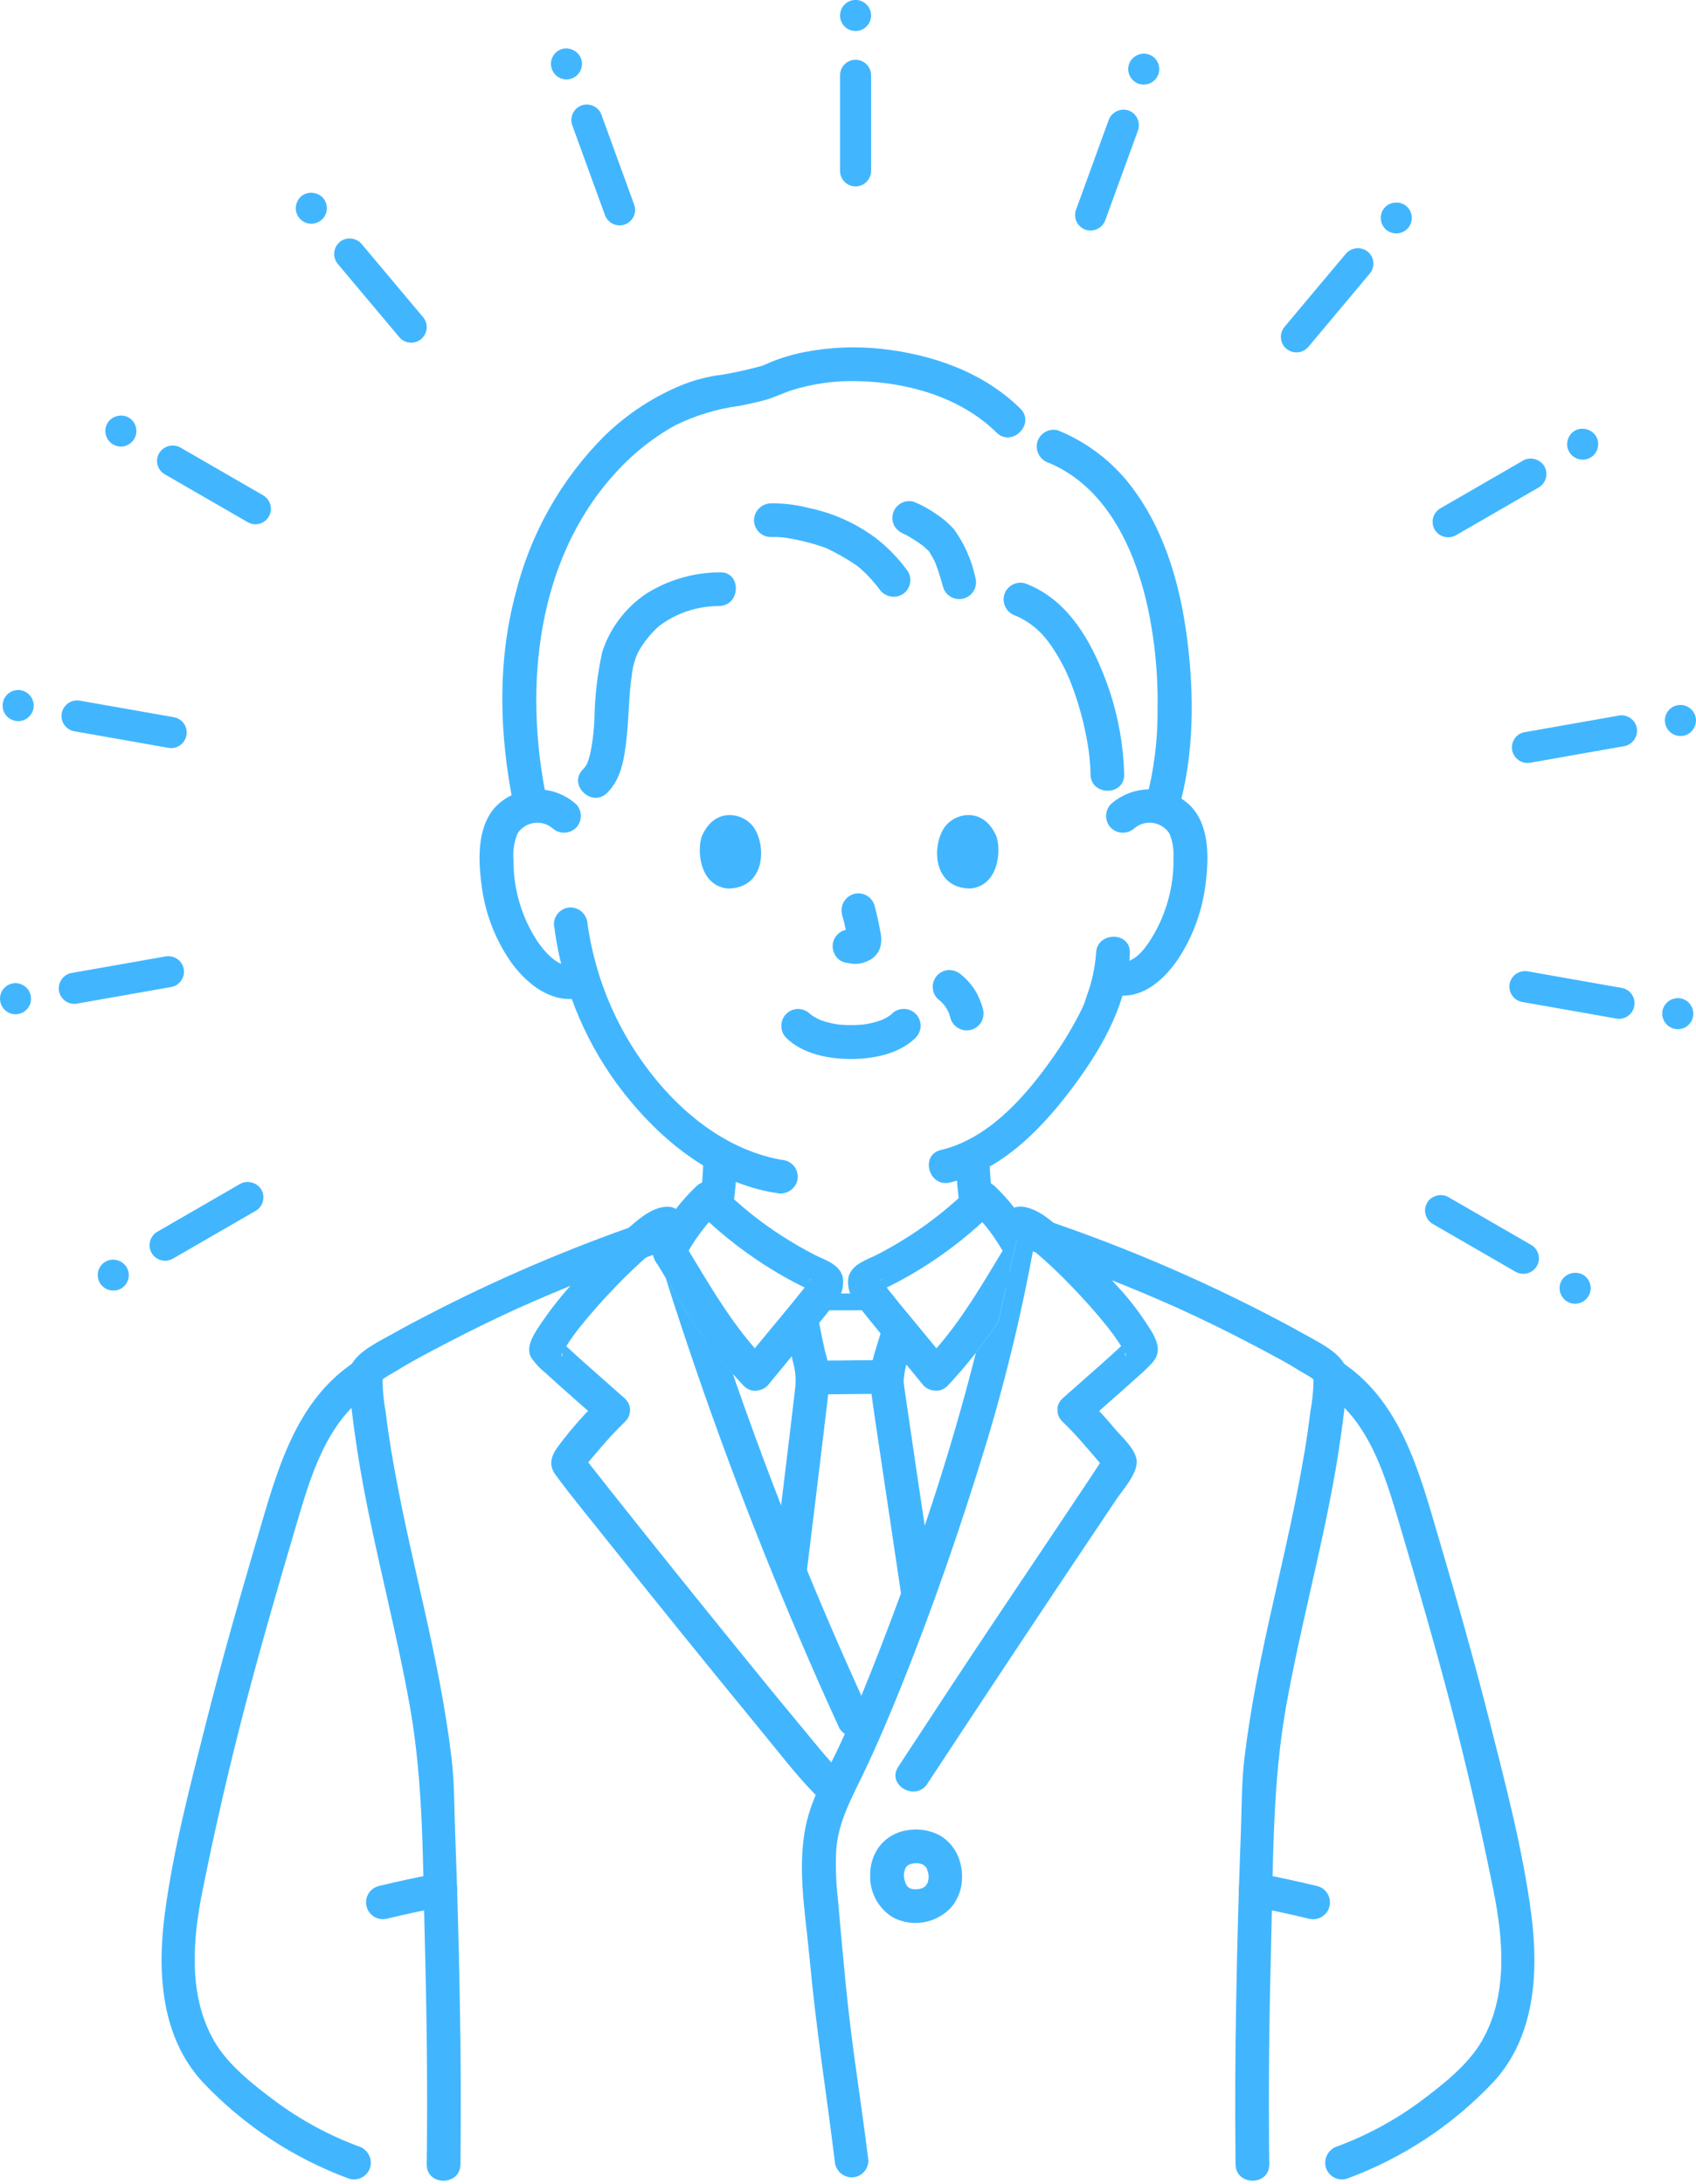 <?xml version="1.0" encoding="utf-8"?>
<!-- Generator: Adobe Illustrator 27.0.1, SVG Export Plug-In . SVG Version: 6.00 Build 0)  -->
<svg version="1.1" id="レイヤー_1" xmlns="http://www.w3.org/2000/svg" xmlns:xlink="http://www.w3.org/1999/xlink" x="0px"
	 y="0px" width="320px" height="412px" viewBox="0 0 320 412" style="enable-background:new 0 0 320 412;" xml:space="preserve">
<style type="text/css">
	.st0{fill:#41B6FF;}
</style>
<g>
	<g>
		<path class="st0" d="M212.11,146.1c-0.18-6.73-1.6-13.37-4.19-19.59c-2.84-6.97-7.19-13.75-14.55-16.47
			c-1.69-0.45-3.44,0.54-3.91,2.23c-0.43,1.69,0.55,3.42,2.23,3.91c2.44,1.07,4.55,2.76,6.12,4.91c1.85,2.52,3.34,5.29,4.43,8.23
			c1.15,3.03,2.03,6.14,2.66,9.31c0.15,0.75,0.28,1.5,0.4,2.26c0.14,0.91,0.11,0.58,0.22,1.59c0.13,1.2,0.22,2.41,0.24,3.61
			C205.81,150.2,212.17,150.22,212.11,146.1L212.11,146.1z"/>
		<path class="st0" d="M184.04,109c-0.7-3.32-2.09-6.45-4.08-9.19c-0.97-1.09-2.08-2.03-3.3-2.82c-1.33-0.94-2.75-1.72-4.26-2.34
			c-0.83-0.23-1.71-0.11-2.45,0.32c-1.52,0.89-2.03,2.84-1.14,4.35c0.46,0.69,1.13,1.2,1.91,1.46c-1.13-0.45-0.17-0.06,0.11,0.08
			c0.28,0.14,0.57,0.31,0.85,0.48c0.58,0.34,1.15,0.71,1.71,1.09c0.28,0.19,0.55,0.39,0.83,0.6c0.32,0.23-0.6-0.49-0.21-0.16
			c0.11,0.09,0.22,0.18,0.33,0.28c0.15,0.12,1.21,1.01,1.13,1.16c0.02-0.04-0.56-0.75-0.16-0.2c0.08,0.12,0.16,0.23,0.24,0.35
			c0.15,0.23,0.28,0.46,0.41,0.69c0.14,0.25,0.26,0.5,0.39,0.75c0.07,0.14,0.13,0.29,0.2,0.44c0.25,0.55-0.27-0.68-0.06-0.15
			c0.56,1.48,1.01,2.98,1.43,4.5c0.47,1.69,2.22,2.69,3.91,2.22C183.52,112.45,184.51,110.7,184.04,109L184.04,109z"/>
		<path class="st0" d="M171.34,107.84c-1.71-2.38-3.74-4.5-6.05-6.3c-1.92-1.43-4-2.64-6.18-3.62c-2.08-0.92-4.25-1.62-6.48-2.08
			c-2.35-0.62-4.76-0.91-7.19-0.88c-1.74,0.04-3.14,1.44-3.18,3.18c0.02,1.75,1.43,3.17,3.18,3.18c0.92-0.04,1.85,0.01,2.76,0.13
			c0.35,0.04-0.38-0.07,0.21,0.03c0.32,0.05,0.63,0.11,0.94,0.16c0.53,0.1,1.06,0.21,1.58,0.32c1.05,0.24,2.1,0.51,3.14,0.83
			c0.43,0.13,0.85,0.27,1.27,0.42c0.19,0.07,0.37,0.14,0.56,0.2c0.71,0.24-0.59-0.32-0.01-0.01c1.93,0.92,3.8,1.98,5.58,3.17
			c0.15,0.11,0.54,0.42,0.2,0.14c0.24,0.19,0.48,0.39,0.71,0.59c0.4,0.35,0.78,0.71,1.16,1.09c0.82,0.83,1.59,1.72,2.3,2.65
			c0.92,1.47,2.83,1.97,4.35,1.14C171.7,111.29,172.21,109.35,171.34,107.84L171.34,107.84z"/>
		<path class="st0" d="M135.78,107.98c-4.89,0.02-9.68,1.41-13.83,4.01c-3.93,2.63-6.86,6.51-8.32,11.01
			c-0.93,4.23-1.42,8.54-1.48,12.86c-0.09,1.93-0.31,3.85-0.67,5.75c-0.15,0.83-0.39,1.64-0.69,2.42c-0.2,0.39-0.46,0.76-0.76,1.08
			c-2.96,2.84,1.54,7.34,4.5,4.5c2.76-2.65,3.3-6.81,3.7-10.42c0.43-3.93,0.4-8,0.98-11.86c0.16-1.45,0.55-2.87,1.15-4.2
			c1.04-1.91,2.4-3.61,4.03-5.05c3.28-2.46,7.29-3.78,11.39-3.74C139.85,114.13,139.88,107.77,135.78,107.98L135.78,107.98z"/>
		<path class="st0" d="M214.12,156.19c1.92-1.54,4.72-1.23,6.26,0.69c0.09,0.12,0.18,0.24,0.26,0.36c0.6,1.44,0.86,3,0.76,4.55
			c0.05,1.79-0.08,3.58-0.39,5.34c-0.61,3.5-1.88,6.86-3.74,9.88c-1.29,2.06-3.49,5.09-6.23,4.36c-3.96-1.06-5.65,5.08-1.69,6.14
			c5.51,1.47,9.82-2.11,12.82-6.4c2.95-4.43,4.79-9.51,5.35-14.81c0.6-4.88,0.64-11.12-3.33-14.67c-4.18-3.64-10.41-3.61-14.57,0.06
			c-1.23,1.25-1.23,3.25,0,4.5C210.88,157.4,212.86,157.4,214.12,156.19L214.12,156.19z"/>
		<path class="st0" d="M206.81,179.79c-0.2,2.73-0.78,5.42-1.72,8c-0.21,0.65-0.43,1.31-0.68,1.95c0.34-0.87-0.08,0.16-0.16,0.33
			c-0.12,0.25-0.24,0.5-0.36,0.75c-1.68,3.32-3.62,6.49-5.81,9.5c-5.01,7.01-11.84,14.59-20.56,16.64c-3.98,0.94-2.3,7.07,1.69,6.14
			c10.25-2.41,18.14-10.98,24.08-19.17c5.15-7.1,9.53-15.16,9.89-24.13C213.34,175.69,206.97,175.7,206.81,179.79L206.81,179.79z"/>
		<path class="st0" d="M108.67,151.69c-4.15-3.67-10.38-3.7-14.57-0.06c-4.06,3.63-3.92,10.06-3.28,15.02
			c0.6,5.35,2.53,10.47,5.61,14.89c3.1,4.25,7.74,7.92,13.27,6.7c4-0.88,2.31-7.02-1.69-6.14c-2.67,0.59-5.41-2.7-6.7-4.64
			c-1.98-3.05-3.33-6.47-3.98-10.05c-0.32-1.73-0.47-3.5-0.45-5.26c-0.14-1.67,0.13-3.36,0.77-4.91c1.34-2.06,4.1-2.65,6.16-1.31
			c0.12,0.08,0.24,0.17,0.36,0.26c1.26,1.2,3.24,1.2,4.5,0C109.9,154.94,109.9,152.94,108.67,151.69L108.67,151.69z"/>
		<path class="st0" d="M104.51,174.38c1.33,10.83,5.39,21.15,11.8,29.98c7.29,9.91,17.66,18.81,30.19,20.71
			c1.69,0.41,3.4-0.57,3.91-2.23c0.45-1.69-0.54-3.44-2.23-3.91c-11.11-1.69-20.4-9.43-26.8-18.36c-3.19-4.43-5.74-9.29-7.59-14.43
			c-1.37-3.82-2.35-7.76-2.93-11.77c-0.05-1.73-1.45-3.13-3.18-3.18C105.93,171.2,104.51,172.62,104.51,174.38L104.51,174.38z"/>
		<path class="st0" d="M192.52,77.09c-6.97-6.89-16.7-10.26-26.29-11.28c-4.84-0.52-9.73-0.31-14.5,0.62
			c-2.19,0.43-4.34,1.08-6.41,1.93c-0.54,0.23-1.08,0.5-1.63,0.71c0.64-0.24,0-0.04-0.27,0.04c-0.98,0.26-1.95,0.52-2.94,0.74
			c-0.98,0.22-1.94,0.42-2.91,0.61c-0.36,0.07-0.71,0.13-1.07,0.19c-0.43,0.07,0.16-0.01,0.2-0.02c-0.56,0.08-1.11,0.14-1.67,0.23
			c-2.5,0.41-4.93,1.14-7.25,2.15c-5.16,2.25-9.86,5.43-13.88,9.38c-8.06,8.13-13.79,18.28-16.57,29.39
			c-3.55,13.16-3.12,26.91-0.43,40.18c0.81,4.01,6.95,2.31,6.14-1.69c-4.17-20.53-1.86-44.32,12.66-60.57
			c3.32-3.79,7.26-6.98,11.66-9.44c3.8-1.87,7.89-3.12,12.09-3.68c1.65-0.32,3.29-0.67,4.91-1.11c1.69-0.46,3.25-1.26,4.91-1.81
			c4.06-1.29,8.3-1.88,12.56-1.75c9.32,0.17,19.42,3.01,26.19,9.7C190.93,84.47,195.43,79.97,192.52,77.09L192.52,77.09z"/>
		<path class="st0" d="M197.92,87.33c10.54,4.43,15.84,15.54,18.36,26.05c1.53,6.65,2.24,13.45,2.12,20.27
			c0.07,5.93-0.68,11.84-2.23,17.56c-1.15,3.94,4.99,5.62,6.14,1.69c3.04-10.4,3.04-21.94,1.65-32.61
			c-1.39-10.61-4.55-21.34-11.45-29.71c-3.47-4.13-7.89-7.35-12.89-9.39c-1.69-0.46-3.44,0.54-3.91,2.23
			C195.28,85.11,196.26,86.83,197.92,87.33L197.92,87.33z"/>
		<path class="st0" d="M176.89,188.41c0.59,0.46,1.13,1,1.59,1.59l-0.5-0.64c0.49,0.64,0.9,1.34,1.21,2.08l-0.32-0.76
			c0.18,0.45,0.33,0.9,0.45,1.37c0.46,1.69,2.21,2.69,3.91,2.23c0,0,0,0,0.01,0c0.8-0.22,1.49-0.75,1.91-1.46
			c0.41-0.75,0.52-1.62,0.32-2.45c-0.2-0.74-0.46-1.47-0.78-2.17c-0.2-0.48-0.45-0.94-0.73-1.38c-0.68-1.1-1.54-2.07-2.55-2.89
			c-0.62-0.57-1.41-0.9-2.25-0.93c-0.84,0.01-1.65,0.34-2.25,0.93c-0.59,0.6-0.93,1.41-0.93,2.25l0.11,0.85
			c0.15,0.53,0.43,1.01,0.82,1.4L176.89,188.41z"/>
		<path class="st0" d="M148.35,195.81c3.11,3.05,8,3.98,12.19,3.98s9.07-0.92,12.19-3.98c1.26-1.22,1.3-3.24,0.08-4.5
			c-1.22-1.26-3.24-1.3-4.5-0.08c-0.03,0.03-0.05,0.05-0.08,0.08c-0.12,0.12-0.7,0.59-0.21,0.21c0.49-0.37-0.26,0.16-0.42,0.26
			c-0.26,0.16-0.52,0.31-0.8,0.44c-0.18,0.09-0.37,0.17-0.55,0.26c0.33-0.16,0.46-0.18,0.04-0.03c-0.86,0.31-1.74,0.55-2.64,0.72
			c-0.04,0-0.99,0.16-0.36,0.07c-0.27,0.04-0.54,0.06-0.81,0.08c-0.65,0.05-1.29,0.08-1.94,0.08c-0.59,0-1.19-0.02-1.78-0.07
			c-0.32-0.02-0.65-0.05-0.98-0.1c0.45,0.06,0-0.01-0.21-0.05c-0.91-0.16-1.81-0.4-2.68-0.71c-0.17-0.06-0.85-0.39-0.07-0.01
			c-0.16-0.07-0.31-0.14-0.46-0.22c-0.3-0.15-0.59-0.31-0.88-0.48c-0.2-0.16-0.41-0.31-0.64-0.43c0.57,0.21,0.53,0.45,0.24,0.17
			c-0.08-0.07-0.16-0.15-0.24-0.22c-1.24-1.24-3.26-1.24-4.5,0C147.11,192.56,147.11,194.57,148.35,195.81L148.35,195.81
			L148.35,195.81z"/>
		<path class="st0" d="M158.89,172.58c0.46,1.68,0.84,3.39,1.11,5.12l-0.11-0.85c0.03,0.23,0.04,0.47,0.02,0.71l0.11-0.85
			c-0.02,0.11-0.04,0.21-0.08,0.32l0.32-0.76c-0.03,0.07-0.07,0.14-0.11,0.21l0.5-0.64c-0.05,0.06-0.1,0.11-0.16,0.16l0.64-0.5
			c-0.13,0.08-0.27,0.15-0.41,0.21l0.76-0.32c-0.22,0.09-0.45,0.16-0.68,0.2l0.85-0.11c-0.21,0.03-0.42,0.03-0.64,0l0.84,0.11
			c-0.24-0.04-0.48-0.09-0.72-0.13c-0.41-0.13-0.85-0.15-1.27-0.06c-0.42,0.02-0.83,0.15-1.18,0.38c-1.52,0.89-2.03,2.84-1.14,4.35
			c0.41,0.73,1.09,1.26,1.9,1.46c0.6,0.08,1.18,0.23,1.79,0.26c0.94,0,1.87-0.22,2.7-0.65c1.09-0.51,1.89-1.48,2.2-2.64
			c0.2-0.92,0.19-1.87-0.03-2.78c-0.28-1.65-0.66-3.28-1.08-4.9c-0.46-1.69-2.21-2.69-3.91-2.23c0,0,0,0,0,0
			c-1.68,0.49-2.66,2.22-2.23,3.91L158.89,172.58z"/>
		<path class="st0" d="M132.36,157.93c-0.85,2.78-0.3,9.17,4.97,9.7c6.96-0.04,7.32-7.77,4.98-11.4
			C140.39,153.28,134.75,152.05,132.36,157.93z"/>
		<path class="st0" d="M188.05,157.93c0.86,2.78,0.3,9.17-4.96,9.7c-6.96-0.04-7.33-7.77-4.98-11.4
			C180.02,153.28,185.66,152.05,188.05,157.93z"/>
		<path class="st0" d="M236.06,359.65c3.64,0.65,7.25,1.46,10.85,2.32c1.69,0.47,3.45-0.53,3.91-2.22c0.47-1.69-0.53-3.45-2.22-3.91
			c-3.6-0.86-7.21-1.68-10.85-2.32c-0.83-0.2-1.7-0.09-2.45,0.32c-1.52,0.89-2.03,2.83-1.14,4.35
			C234.58,358.9,235.26,359.42,236.06,359.65L236.06,359.65z"/>
		<path class="st0" d="M254.04,411.06c10.56-3.86,20.07-10.13,27.77-18.31c7.92-8.61,8.54-20.92,7.07-31.91
			c-1.61-12.05-4.78-24.05-7.76-35.83c-3-11.86-6.36-23.63-9.82-35.37c-3.59-12.19-7.08-25.51-18.46-32.86
			c-3.45-2.23-6.65,3.28-3.21,5.49c8.84,5.7,11.8,16.43,14.61,25.9c3.28,11.1,6.51,22.22,9.44,33.41c3.04,11.61,5.73,23.3,8.1,35.07
			c1.88,9.31,2.75,19.76-2.15,28.34c-2.6,4.54-7.35,8.25-11.49,11.36c-4.83,3.59-10.14,6.47-15.78,8.57
			c-1.67,0.5-2.64,2.22-2.23,3.91C250.6,410.52,252.34,411.51,254.04,411.06L254.04,411.06z"/>
		<path class="st0" d="M239.48,408.34c-0.17-15.17-0.01-27.63,0.38-42.79c0.37-14.52,0.24-29.23,2.79-43.56
			c2.56-14.4,6.43-28.53,9.03-42.93c0.65-3.6,1.21-7.21,1.68-10.84c0.23-1.74,0.42-3.48,0.59-5.22c0.17-1.75,0.62-3.8-0.2-5.45
			c-1.35-2.7-5.38-4.54-7.91-5.98c-2.85-1.61-5.76-3.12-8.68-4.61c-13.16-6.68-26.8-12.39-40.79-17.08
			c-3.88-1.32-5.55,4.82-1.69,6.14c9.5,3.18,18.82,6.83,27.95,10.94c4.32,1.97,8.58,4.06,12.79,6.25c2.21,1.15,4.41,2.31,6.59,3.51
			c1.14,0.64,2.27,1.3,3.37,1.99c0.77,0.48,2.56,1.34,2.88,2.05l-0.43-1.61c0.05,2.41-0.15,4.83-0.6,7.2
			c-0.29,2.45-0.65,4.89-1.05,7.32c-0.8,4.81-1.75,9.59-2.77,14.35c-2.07,9.66-4.44,19.25-6.29,28.95c-0.92,4.82-1.7,9.66-2.3,14.53
			c-0.58,4.72-0.52,9.58-0.7,14.32c-0.39,10.22-0.68,20.44-0.86,30.66c-0.21,11.51-0.26,20.33-0.14,31.84
			C233.16,412.43,239.52,412.44,239.48,408.34L239.48,408.34z"/>
		<path class="st0" d="M83.94,359.64c0.8-0.22,1.48-0.75,1.9-1.46c0.89-1.52,0.37-3.47-1.14-4.35c-0.75-0.41-1.62-0.52-2.45-0.32
			c-3.64,0.65-7.25,1.46-10.85,2.32c-1.69,0.47-2.69,2.22-2.22,3.91c0.47,1.69,2.22,2.69,3.91,2.22
			C76.68,361.11,80.29,360.29,83.94,359.64L83.94,359.64z"/>
		<path class="st0" d="M65.96,411.06c1.69,0.45,3.44-0.54,3.91-2.23c0.42-1.69-0.56-3.41-2.23-3.91
			c-5.64-2.09-10.95-4.98-15.78-8.57c-4.14-3.1-8.9-6.81-11.49-11.36c-4.9-8.58-4.03-19.03-2.15-28.34
			c2.36-11.77,5.06-23.46,8.1-35.07c2.93-11.19,6.16-22.31,9.44-33.41c2.8-9.47,5.77-20.2,14.61-25.9c3.43-2.21,0.24-7.72-3.21-5.49
			c-11.38,7.34-14.87,20.67-18.46,32.86c-3.46,11.74-6.83,23.5-9.82,35.37c-2.97,11.78-6.15,23.78-7.76,35.83
			c-1.47,10.99-0.85,23.29,7.07,31.91C45.89,400.93,55.4,407.2,65.96,411.06L65.96,411.06z"/>
		<path class="st0" d="M80.52,408.34c-0.05,4.1,6.32,4.09,6.36,0c0.12-11.52,0.07-20.33-0.14-31.84
			c-0.19-10.22-0.47-20.44-0.86-30.66c-0.18-4.74-0.13-9.6-0.7-14.32c-0.59-4.87-1.38-9.71-2.3-14.53
			c-1.85-9.7-4.22-19.3-6.29-28.95c-1.02-4.76-1.97-9.54-2.77-14.35c-0.4-2.43-0.76-4.87-1.05-7.32c-0.44-2.37-0.64-4.79-0.6-7.2
			l-0.43,1.61c0.32-0.71,2.11-1.57,2.88-2.05c1.11-0.69,2.23-1.36,3.37-1.99c2.18-1.21,4.38-2.36,6.59-3.51
			c4.21-2.19,8.47-4.28,12.79-6.25c9.13-4.11,18.46-7.77,27.95-10.94c3.86-1.31,2.19-7.46-1.69-6.14
			c-13.99,4.7-27.63,10.4-40.79,17.08c-2.91,1.49-5.83,3-8.68,4.61c-2.54,1.44-6.57,3.27-7.91,5.98c-0.82,1.65-0.36,3.7-0.2,5.45
			c0.17,1.74,0.36,3.48,0.59,5.22c0.47,3.63,1.03,7.24,1.68,10.84c2.6,14.39,6.47,28.52,9.03,42.93
			c2.54,14.33,2.41,29.04,2.79,43.56C80.53,380.7,80.69,393.17,80.52,408.34L80.52,408.34z"/>
		<path class="st0" d="M153.55,263.06c4.58,0,9.16-0.1,13.75-0.1c1.76,0,3.18-1.42,3.18-3.18c0-1.76-1.42-3.18-3.18-3.18
			c-4.58,0-9.16,0.1-13.75,0.1c-1.76,0-3.18,1.42-3.18,3.18S151.79,263.06,153.55,263.06z"/>
		<path class="st0" d="M144.82,256.95c-6.53-6.56-11-14.68-15.81-22.52v3.21c1.76-3.48,4.09-6.64,6.89-9.34h-4.5
			c3.37,3.37,7.05,6.41,10.99,9.1c1.91,1.31,3.88,2.53,5.9,3.66c0.9,0.5,1.81,0.98,2.73,1.45c0.49,0.25,0.99,0.49,1.49,0.72
			c0.25,0.12,0.49,0.23,0.74,0.34c0.48,0.28,0.46,0.2-0.07-0.24l-0.43-1.61c-0.04-0.45,0.34-0.5,0.03-0.14
			c-0.14,0.16-0.24,0.35-0.37,0.53c-0.37,0.52-0.77,1.01-1.16,1.51c-1.29,1.62-2.6,3.22-3.92,4.81c-2.34,2.83-4.7,5.65-7.02,8.5
			c-1.19,1.26-1.19,3.24,0,4.5c1.25,1.23,3.25,1.23,4.5,0c2.72-3.34,5.5-6.64,8.23-9.98c1.47-1.79,2.93-3.58,4.34-5.43
			c1.34-1.36,1.94-3.27,1.62-5.15c-0.66-2.4-3.3-3.12-5.26-4.12c-2.12-1.08-4.19-2.28-6.19-3.57c-4.21-2.7-8.12-5.86-11.65-9.4
			c-1.26-1.21-3.24-1.21-4.5,0c-2.68,2.56-4.98,5.49-6.83,8.71c-0.57,0.84-1.03,1.74-1.38,2.69c-0.21,1.23,0.13,2.5,0.93,3.46
			c0.95,1.58,1.91,3.17,2.87,4.75c3.71,6.52,8.18,12.58,13.32,18.05C143.22,264.36,147.72,259.86,144.82,256.95z"/>
		<path class="st0" d="M170.55,353.79c0-0.32,0.02-0.64,0.07-0.95l-0.11,0.85c0.08-0.47,0.2-0.94,0.36-1.39
			c-0.35,1.06-0.14,0.32,0.05,0.01c0.06-0.1,0.13-0.2,0.2-0.3c0.28-0.43-0.6,0.66-0.16,0.22c0.12-0.12,0.8-0.7,0.27-0.3
			c-0.49,0.38-0.07,0.07,0.05-0.01s0.23-0.13,0.35-0.2c0.54-0.32-0.57,0.19-0.25,0.1c0.14-0.04,0.27-0.1,0.41-0.14
			c0.33-0.09,0.66-0.16,0.99-0.21l-0.84,0.11c0.62-0.08,1.26-0.08,1.88,0l-0.85-0.11c0.3,0.05,0.61,0.11,0.9,0.2
			c0.14,0.04,0.27,0.1,0.41,0.14c-0.89-0.23-0.52-0.23-0.25-0.09c0.12,0.06,0.24,0.13,0.35,0.2c0.51,0.32-0.18-0.06-0.22-0.19
			c0.04,0.14,0.49,0.46,0.6,0.57c0.42,0.43-0.35-0.52-0.19-0.25c0.06,0.11,0.14,0.21,0.21,0.32c0.06,0.11,0.12,0.22,0.18,0.33
			c0.3,0.53-0.21-0.61-0.11-0.29c0.18,0.52,0.32,1.05,0.4,1.59l-0.11-0.84c0.08,0.59,0.09,1.19,0.03,1.78l0.11-0.84
			c-0.09,0.45-0.21,0.9-0.35,1.35c0.24-0.95,0.25-0.56,0.09-0.25c-0.05,0.1-0.11,0.2-0.17,0.3s-0.13,0.2-0.19,0.29
			c-0.28,0.43,0.59-0.67,0.17-0.22c-0.18,0.19-0.38,0.37-0.56,0.55c0.62-0.62,0.5-0.37,0.24-0.2c-0.13,0.09-0.26,0.16-0.39,0.24
			c-0.27,0.15-0.73,0.23,0.21-0.06c-0.14,0.04-0.27,0.1-0.4,0.14c-0.34,0.11-0.69,0.18-1.05,0.23l0.85-0.11
			c-0.61,0.08-1.23,0.08-1.84,0.02l0.85,0.11c-0.34-0.04-0.68-0.12-1.01-0.22c-0.3-0.1-0.53-0.32,0.25,0.12
			c-0.11-0.06-0.24-0.11-0.35-0.18c-0.11-0.06-0.33-0.27-0.43-0.27c0.12,0,0.7,0.59,0.26,0.19c-0.09-0.08-0.18-0.16-0.26-0.25
			c-0.1-0.1-0.45-0.55-0.06-0.04c0.4,0.51-0.11-0.2-0.2-0.37c-0.06-0.1-0.11-0.21-0.16-0.32c-0.23-0.46,0.32,0.86,0.12,0.28
			c-0.16-0.48-0.29-0.96-0.36-1.46l0.11,0.85C170.57,354.47,170.55,354.13,170.55,353.79c0-1.76-1.43-3.19-3.18-3.19
			c-1.76,0-3.18,1.42-3.18,3.18c-0.12,3.26,1.56,6.33,4.36,8c3.62,1.85,8.02,1.1,10.83-1.84c1.04-1.18,1.73-2.63,2-4.18
			c0.29-1.68,0.15-3.4-0.4-5.01c-0.63-1.84-1.88-3.4-3.53-4.42c-1.95-1.06-4.2-1.43-6.38-1.02c-2.18,0.34-4.12,1.55-5.39,3.36
			c-1.01,1.51-1.53,3.29-1.5,5.11c0,1.76,1.42,3.18,3.18,3.18C169.12,356.96,170.54,355.54,170.55,353.79L170.55,353.79z"/>
		<path class="st0" d="M113.34,263.78c-2.77,2.65-5.32,5.51-7.64,8.56c-1.46,1.85-2.45,3.75-0.91,5.86
			c2.82,3.85,5.89,7.54,8.86,11.28c9.88,12.41,19.85,24.74,29.91,36.99c3.32,4.03,6.54,8.28,10.2,12.02c2.86,2.93,7.37-1.57,4.5-4.5
			c-2.41-2.47-4.56-5.22-6.77-7.87c-3.96-4.76-7.89-9.55-11.78-14.37c-8.27-10.17-16.48-20.39-24.63-30.66
			c-1.38-1.74-2.75-3.48-4.11-5.22c-0.32-0.41,0.46,0.6,0.07,0.08l-0.29-0.38c-0.16-0.21-0.31-0.42-0.48-0.62
			c-0.53-0.66-0.27-0.8-0.13,0.11v1.69c-0.23,0.74-0.3,0.54,0.09,0.08c0.15-0.17,0.32-0.43,0.08-0.11c0.14-0.18,0.28-0.35,0.42-0.52
			c0.84-1.01,1.69-2.01,2.55-3c1.44-1.72,2.97-3.36,4.58-4.91C120.86,265.5,116.35,261.01,113.34,263.78L113.34,263.78z"/>
		<path class="st0" d="M125.76,227.66c-3,0.14-5.66,2.7-7.8,4.55c-3.18,2.78-6.19,5.76-9,8.91c-2.78,2.94-5.3,6.13-7.52,9.51
			c-1.01,1.62-2.25,3.66-1.19,5.54c0.76,1.09,1.68,2.07,2.72,2.89c3.4,3.14,6.92,6.14,10.37,9.23c3.04,2.72,7.56-1.76,4.5-4.5
			c-2.41-2.15-4.85-4.27-7.26-6.42c-1.2-1.07-2.4-2.14-3.57-3.24c-0.38-0.35-0.74-0.72-1.11-1.07c-0.11-0.14-0.24-0.27-0.37-0.39
			c-0.44-0.28,0.41,0.7,0.21,0.27l0.43,1.61c0.07,1.62-0.49,1.47-0.1,0.82c0.14-0.23,0.25-0.49,0.39-0.73
			c0.29-0.52,0.61-1.02,0.94-1.52c0.72-1.07,1.46-2.07,2.1-2.86c2.08-2.6,4.31-5.09,6.63-7.49c2.17-2.28,4.45-4.44,6.84-6.48
			c0.24-0.2,0.48-0.4,0.73-0.6c0.1-0.09,0.8-0.62,0.27-0.22c0.4-0.31,0.81-0.6,1.23-0.88c0.34-0.22,0.7-0.4,1.04-0.62
			c0.5-0.32-0.76,0.2-0.12,0.05c0.64-0.15-0.82,0.04-0.34,0.02C129.84,233.83,129.87,227.46,125.76,227.66L125.76,227.66z"/>
		<path class="st0" d="M200.54,268.28c1.51,1.45,2.94,2.98,4.28,4.58c0.8,0.91,1.6,1.83,2.38,2.76c0.3,0.36,0.6,0.72,0.89,1.1
			c-0.36-0.48,0.22,0.37,0.31,0.44c0.99,0.8,0.85-3.5,0.1-2.69c-0.08,0.08-0.11,0.22-0.18,0.32c-0.29,0.38-0.52,0.82-0.78,1.23
			c-0.89,1.38-1.8,2.74-2.7,4.1c-7.12,10.7-14.32,21.33-21.43,32.03c-4.67,7.03-9.28,14.11-13.93,21.17
			c-2.26,3.43,3.25,6.62,5.49,3.21c8.59-13.06,17.22-26.09,25.9-39.09c3.25-4.85,6.5-9.7,9.75-14.55c1.27-1.91,4.44-5.28,3.77-7.82
			c-0.55-2.07-2.69-3.95-4.05-5.52c-1.66-2.02-3.43-3.94-5.31-5.75C202.03,261.02,197.52,265.51,200.54,268.28L200.54,268.28z"/>
		<path class="st0" d="M192.62,234.02c0.48,0.02-0.91-0.14-0.41-0.04c0.66,0.13-0.32-0.19-0.14-0.07c0.35,0.24,0.76,0.42,1.11,0.66
			c0.42,0.28,0.83,0.58,1.23,0.88c-0.54-0.41,0.23,0.19,0.27,0.22c0.24,0.2,0.49,0.4,0.73,0.6c2.39,2.04,4.67,4.21,6.84,6.48
			c2.31,2.4,4.55,4.88,6.63,7.49c0.61,0.77,1.4,1.82,2.1,2.86c0.31,0.46,0.6,0.93,0.88,1.41c0.14,0.24,0.25,0.51,0.4,0.74
			c0.46,0.72-0.12,0.88-0.05-0.72l0.43-1.61c-0.19,0.43,0.55-0.54,0.26-0.32c-0.16,0.12-0.27,0.31-0.42,0.44
			c-0.38,0.35-0.74,0.72-1.11,1.07c-1.17,1.1-2.37,2.17-3.57,3.24c-2.41,2.15-4.85,4.26-7.26,6.42c-3.06,2.74,1.46,7.23,4.5,4.5
			c3.1-2.77,6.25-5.48,9.33-8.27c1.08-0.92,2.11-1.9,3.08-2.94c1.53-1.76,1.11-3.53,0.09-5.43c-1.96-3.29-4.27-6.37-6.9-9.16
			c-2.87-3.3-5.94-6.43-9.18-9.36c-2.36-2.12-5.44-5.3-8.84-5.46C188.53,227.46,188.54,233.82,192.62,234.02L192.62,234.02z"/>
		<g>
			<path class="st0" d="M188.83,242.67c0.45,0.19,0.9,0.38,1.36,0.56c0.29-1.4,0.57-2.8,0.85-4.2
				C190.3,240.25,189.57,241.46,188.83,242.67z"/>
			<path class="st0" d="M181.4,229.8c1.4-1.2,2.76-2.44,4.06-3.75c0.73,0.7,1.42,1.42,2.09,2.17c-0.01-0.12-0.04-0.23-0.05-0.35
				c-0.48-3.2-0.75-6.43-0.81-9.66c0-1.76-1.42-3.18-3.18-3.18c-1.76,0-3.18,1.42-3.18,3.18v0.01c0.09,3.8,0.44,7.59,1.04,11.35
				C181.38,229.65,181.39,229.72,181.4,229.8z"/>
		</g>
		<g>
			<path class="st0" d="M171.12,265.18c-0.16-1.12-0.32-2.24-0.48-3.37c-0.03-0.13-0.04-0.27-0.05-0.4
				c-0.03-0.26-0.08-0.52-0.09-0.78c0.12-2,0.59-3.96,1.37-5.8c0.1-0.33,0.18-0.66,0.27-0.99c-1.44-1.74-2.96-3.57-4.32-5.24
				c-0.25-0.29-0.48-0.59-0.72-0.88c-0.2,0.81-0.39,1.61-0.58,2.42c-0.6,2.53-1.61,4.98-2.1,7.53c-0.29,1.39-0.33,2.82-0.13,4.23
				c0.51,3.9,1.1,7.8,1.68,11.69c1.65,11.14,3.34,22.27,4.98,33.41c1.56-4.13,3.08-8.27,4.54-12.43
				C174.02,284.79,172.54,274.99,171.12,265.18z"/>
			<polygon class="st0" points="154.89,240.85 154.88,240.85 154.88,240.85 			"/>
			<path class="st0" d="M155.72,255.17c-0.61-2.65-1.1-5.31-1.64-7.96c4.19-0.01,8.38-0.01,12.57-0.02
				c-1.12-1.38-2.21-2.79-3.23-4.25l0.52,1.07c-3,0-6.36,0.02-8.77,0.03l0.53-1.1c-1.36,1.96-2.83,3.86-4.39,5.67
				c-0.87,1.07-1.81,2.2-2.75,3.34c0.33,1.64,0.65,3.28,1.03,4.91c0,0.02,0.01,0.03,0.02,0.05c0.46,1.6,0.61,3.26,0.43,4.92
				c-0.23,1.98-0.46,3.96-0.7,5.95c-0.75,6.29-1.51,12.58-2.29,18.87c-0.16,1.28-0.31,2.56-0.47,3.84
				c1.66,4.13,3.31,8.14,4.91,11.95c1.52-12.39,3.05-24.79,4.52-37.18c0.16-1.38,0.33-2.76,0.48-4.14c0.1-2-0.16-4-0.75-5.91
				C155.73,255.19,155.73,255.18,155.72,255.17z"/>
		</g>
		<g>
			<path class="st0" d="M133.66,226.05c1.39,1.39,2.84,2.71,4.33,3.99c0.04-0.35,0.11-0.7,0.15-1.06c0.54-3.56,0.86-7.16,0.94-10.76
				c0-1.76-1.42-3.18-3.18-3.18c-1.76,0-3.18,1.42-3.18,3.18l0,0c-0.05,2.96-0.27,5.92-0.69,8.85c-0.03,0.27-0.08,0.53-0.11,0.79
				C132.49,227.24,133.06,226.63,133.66,226.05z"/>
			<path class="st0" d="M128.48,239.69c0.34,1.09,0.7,2.22,1.08,3.41c0.27-0.1,0.53-0.22,0.79-0.33
				C129.73,241.75,129.11,240.72,128.48,239.69z"/>
		</g>
		<path class="st0" d="M192.75,229.72c-1.48-2.13-3.16-4.12-5.04-5.92c-1.26-1.21-3.25-1.21-4.5,0c-3.46,3.48-7.29,6.57-11.41,9.24
			c-2,1.3-4.07,2.5-6.19,3.6c-2.01,1.04-4.83,1.78-5.51,4.25c-0.32,1.81,0.24,3.67,1.51,5c1.38,1.83,2.83,3.6,4.28,5.37
			c2.79,3.41,5.63,6.77,8.4,10.18c0.53,0.52,1.2,0.81,1.89,0.89c0.86,0.15,1.8-0.07,2.61-0.88c3.52-3.75,6.7-7.79,9.56-12.05
			L192.75,229.72z M166.35,241.63c-0.01-0.01-0.01-0.02-0.02-0.03C166.08,241.3,166.33,241.25,166.35,241.63z M167.87,243.63
			c-0.19-0.24-0.38-0.49-0.57-0.73c0.18-0.09,0.36-0.17,0.54-0.26c1.01-0.5,2-1.02,2.98-1.57c2.02-1.13,3.99-2.35,5.9-3.66
			c3.04-2.07,5.91-4.36,8.62-6.85c1.45,1.67,2.72,3.49,3.83,5.41c-3.85,6.36-7.6,12.81-12.48,18.41c-1.63-1.98-3.27-3.96-4.9-5.94
			C170.47,246.86,169.15,245.25,167.87,243.63z"/>
		<g>
			<path class="st0" d="M193.46,227.77c-0.72-0.19-1.45-0.11-2.09,0.16c0.46,0.59,0.95,1.17,1.38,1.79l-4.39,19.67
				c-1.34,1.99-2.75,3.93-4.23,5.82c-4.81,19.11-11.09,37.84-18.22,56.22c-2.31,5.96-4.73,11.89-7.42,17.69
				c-2.17,4.7-4.98,9.27-6.22,14.33c-2.03,8.23-0.35,17.21,0.43,25.5c1.4,14.86,2.95,23.85,4.79,38.66
				c0.05,1.74,1.45,3.13,3.18,3.18c1.75-0.01,3.17-1.43,3.18-3.18v0c-1.66-13.33-3.07-20.83-4.37-34.2
				c-0.48-5.01-0.95-10.02-1.38-15.04c-0.37-3.14-0.47-6.3-0.32-9.46c0.43-5.33,2.95-9.77,5.21-14.49
				c2.6-5.43,4.93-10.99,7.18-16.58c5.99-14.92,11.23-30.16,15.92-45.54c4.03-13.33,7.23-26.91,9.58-40.64
				C196.1,229.99,195.13,228.27,193.46,227.77z"/>
		</g>
		<g>
			<path class="st0" d="M163.86,322.83c-9.6-20.82-18.15-42.1-25.63-63.76c-4.25-4.84-8.03-10.08-11.22-15.68
				c-0.48-0.78-0.95-1.57-1.43-2.36c7.31,23.1,15.75,45.84,25.31,68.11c2.42,5.67,4.9,11.31,7.48,16.9c0.9,1.51,2.83,2.01,4.35,1.14
				C164.2,326.27,164.7,324.35,163.86,322.83z"/>
			<path class="st0" d="M124.58,232.5c0.86-1.5,1.83-2.93,2.88-4.29c-2.16-1.28-5.71,0.39-4.78,3.47h0.01
				c0.28,0.92,0.57,1.83,0.85,2.74C123.83,233.76,124.17,233.11,124.58,232.5z"/>
		</g>
	</g>
	<path class="st0" d="M161.43,35.17c-1.62,0-2.93-1.32-2.93-2.93V14.21c0-1.62,1.3-2.93,2.93-2.93c1.61,0,2.93,1.3,2.93,2.93v18.04
		C164.35,33.85,163.04,35.17,161.43,35.17z M161.43,5.85c-1.62,0-2.93-1.3-2.93-2.93c0-1.61,1.3-2.93,2.93-2.93
		c1.61,0,2.93,1.32,2.93,2.93C164.35,4.55,163.04,5.85,161.43,5.85z"/>
	<path class="st0" d="M116.9,42.52c-1.23,0-2.34-0.78-2.75-1.92l-6.17-16.96c-0.56-1.51,0.24-3.2,1.75-3.75
		c1.5-0.54,3.23,0.27,3.75,1.75l6.17,16.96c0.27,0.73,0.24,1.53-0.1,2.24c-0.33,0.7-0.92,1.24-1.65,1.51
		C117.58,42.46,117.25,42.52,116.9,42.52z M106.88,14.99c-1.23,0-2.34-0.78-2.75-1.94c-0.56-1.51,0.22-3.2,1.75-3.75
		c1.48-0.54,3.21,0.29,3.75,1.75c0.56,1.53-0.24,3.21-1.75,3.75C107.56,14.92,107.21,14.99,106.88,14.99z"/>
	<path class="st0" d="M77.57,64.65c-0.86,0-1.69-0.38-2.24-1.05l-11.6-13.81c-1.03-1.24-0.87-3.1,0.37-4.14
		c1.19-1,3.13-0.83,4.12,0.37l11.6,13.81c0.51,0.6,0.75,1.37,0.68,2.15c-0.08,0.78-0.45,1.48-1.03,1.99
		C78.94,64.41,78.27,64.65,77.57,64.65z M58.74,42.21c-0.88,0-1.69-0.38-2.24-1.05c-0.51-0.6-0.75-1.37-0.68-2.15
		c0.08-0.78,0.45-1.48,1.03-1.99c1.19-1,3.13-0.83,4.14,0.37c1.03,1.24,0.88,3.09-0.37,4.14C60.09,41.95,59.42,42.21,58.74,42.21z"
		/>
	<path class="st0" d="M48.19,98.91c-0.51,0-1.02-0.14-1.46-0.4L31.1,89.49c-0.68-0.38-1.16-1.02-1.37-1.78
		c-0.21-0.75-0.1-1.54,0.3-2.21c0.78-1.35,2.64-1.86,3.99-1.08l15.62,9.02c0.68,0.4,1.16,1.02,1.37,1.78
		c0.21,0.76,0.1,1.54-0.29,2.23C50.21,98.35,49.24,98.91,48.19,98.91z M22.8,84.25c-0.51,0-1.02-0.14-1.46-0.4
		c-1.4-0.81-1.88-2.61-1.07-4.01c0.78-1.34,2.64-1.85,4.01-1.07c0.67,0.38,1.16,1.02,1.35,1.78c0.21,0.75,0.11,1.54-0.29,2.23
		C24.82,83.68,23.85,84.25,22.8,84.25z"/>
	<path class="st0" d="M32.3,141.14c-0.17,0-0.35-0.02-0.51-0.05l-17.77-3.13c-1.59-0.29-2.66-1.8-2.37-3.39
		c0.27-1.58,1.81-2.66,3.39-2.39l17.77,3.13c0.76,0.14,1.43,0.56,1.89,1.21c0.45,0.64,0.62,1.42,0.48,2.18
		C34.94,140.12,33.71,141.14,32.3,141.14z M3.42,136.05c-0.16,0-0.33-0.02-0.51-0.05c-0.76-0.14-1.45-0.57-1.89-1.21
		c-0.45-0.64-0.62-1.42-0.48-2.2c0.27-1.56,1.8-2.66,3.39-2.37s2.66,1.81,2.39,3.39C6.06,135.03,4.85,136.05,3.42,136.05z"/>
	<path class="st0" d="M2.93,191.35c-1.43,0-2.64-1.02-2.88-2.42c-0.14-0.78,0.03-1.56,0.48-2.2c0.45-0.64,1.13-1.07,1.89-1.21
		c1.57-0.27,3.12,0.81,3.39,2.39c0.29,1.59-0.78,3.12-2.37,3.39C3.26,191.34,3.1,191.35,2.93,191.35z M14.03,189.39
		c-1.43,0-2.64-1.02-2.9-2.42c-0.13-0.78,0.05-1.56,0.49-2.2c0.45-0.64,1.13-1.07,1.89-1.21l17.77-3.13
		c1.57-0.27,3.12,0.81,3.39,2.39c0.14,0.76-0.03,1.54-0.49,2.18c-0.45,0.65-1.11,1.08-1.88,1.21l-17.77,3.13
		C14.38,189.38,14.21,189.39,14.03,189.39z"/>
	<path class="st0" d="M21.38,243.48c-1.05,0-2.02-0.56-2.55-1.46c-0.38-0.67-0.49-1.46-0.29-2.23c0.21-0.75,0.68-1.38,1.37-1.76
		c1.35-0.8,3.21-0.29,3.99,1.07c0.4,0.67,0.51,1.46,0.3,2.23c-0.21,0.75-0.68,1.38-1.37,1.78C22.4,243.36,21.89,243.48,21.38,243.48
		z M31.15,237.85c-1.05,0-2.02-0.56-2.54-1.46c-0.81-1.4-0.33-3.2,1.07-4.01l15.62-9.02c1.35-0.78,3.23-0.27,4.01,1.08
		c0.4,0.67,0.49,1.46,0.29,2.21c-0.19,0.76-0.68,1.4-1.35,1.78l-15.62,9.02C32.17,237.71,31.66,237.85,31.15,237.85z"/>
	<path class="st0" d="M297.18,245.97c-0.51,0-1-0.14-1.45-0.4c-1.4-0.81-1.88-2.61-1.08-4.01c0.78-1.34,2.66-1.85,4.01-1.07
		c0.68,0.38,1.16,1.02,1.37,1.78c0.21,0.75,0.1,1.54-0.3,2.23C299.21,245.39,298.23,245.97,297.18,245.97z M287.43,240.32
		c-0.51,0-1.02-0.13-1.46-0.38l-15.62-9.02c-0.68-0.4-1.16-1.03-1.37-1.78c-0.21-0.76-0.1-1.54,0.3-2.23
		c0.76-1.35,2.64-1.86,3.99-1.07l15.62,9.02c0.68,0.38,1.16,1.02,1.37,1.77c0.21,0.76,0.1,1.56-0.29,2.23
		C289.45,239.76,288.48,240.32,287.43,240.32z"/>
	<path class="st0" d="M316.57,194.17c-0.16,0-0.33-0.02-0.51-0.05c-1.59-0.29-2.66-1.81-2.39-3.4c0.29-1.56,1.81-2.64,3.4-2.37
		c0.76,0.13,1.45,0.56,1.89,1.21c0.45,0.64,0.62,1.42,0.49,2.18C319.21,193.15,318,194.17,316.57,194.17z M305.47,192.21
		c-0.16,0-0.33-0.02-0.51-0.05l-17.75-3.13c-0.78-0.14-1.45-0.57-1.89-1.21c-0.46-0.64-0.62-1.42-0.49-2.2
		c0.29-1.56,1.81-2.64,3.4-2.37l17.75,3.13c0.78,0.13,1.45,0.56,1.89,1.19c0.45,0.65,0.62,1.43,0.49,2.2
		C308.11,191.19,306.9,192.21,305.47,192.21z"/>
	<path class="st0" d="M288.21,143.94c-1.43,0-2.64-1.02-2.9-2.42c-0.13-0.76,0.03-1.54,0.49-2.2c0.45-0.64,1.11-1.07,1.89-1.19
		l17.75-3.13c1.59-0.29,3.12,0.8,3.4,2.37c0.27,1.59-0.8,3.12-2.39,3.4l-17.75,3.13C288.54,143.93,288.36,143.94,288.21,143.94z
		 M317.06,138.85c-1.42,0-2.64-1.02-2.88-2.42c-0.29-1.59,0.78-3.12,2.37-3.39c1.57-0.29,3.12,0.8,3.4,2.37
		c0.13,0.78-0.05,1.56-0.49,2.2c-0.45,0.64-1.11,1.07-1.89,1.21C317.41,138.84,317.24,138.85,317.06,138.85z"/>
	<path class="st0" d="M273.24,101.37c-1.05,0-2.02-0.56-2.55-1.46c-0.38-0.67-0.49-1.46-0.29-2.23c0.21-0.75,0.68-1.38,1.37-1.78
		l15.62-9.02c1.35-0.78,3.21-0.27,3.99,1.08c0.81,1.4,0.33,3.2-1.07,4.01l-15.62,9.02C274.25,101.24,273.74,101.37,273.24,101.37z
		 M298.63,86.72c-1.05,0-2.02-0.56-2.55-1.46c-0.4-0.68-0.49-1.46-0.29-2.23c0.19-0.75,0.68-1.38,1.35-1.78
		c1.35-0.78,3.23-0.27,4.01,1.08c0.4,0.67,0.49,1.46,0.29,2.23c-0.19,0.75-0.68,1.38-1.35,1.77
		C299.64,86.59,299.14,86.72,298.63,86.72z"/>
	<path class="st0" d="M244.6,66.48c-0.68,0-1.35-0.24-1.88-0.68c-1.24-1.03-1.4-2.88-0.37-4.12l11.6-13.83
		c1-1.19,2.94-1.37,4.14-0.35c0.59,0.49,0.97,1.19,1.03,1.97c0.06,0.78-0.17,1.54-0.68,2.15l-11.58,13.82
		C246.29,66.1,245.47,66.48,244.6,66.48z M263.45,44.04c-0.68,0-1.35-0.24-1.89-0.68c-0.59-0.51-0.95-1.21-1.03-1.99
		c-0.06-0.78,0.17-1.54,0.68-2.15c0.99-1.19,2.93-1.35,4.12-0.35c1.24,1.03,1.4,2.88,0.37,4.12
		C265.14,43.65,264.31,44.04,263.45,44.04z"/>
	<path class="st0" d="M205.78,43.49c-0.35,0-0.68-0.05-1-0.17c-1.53-0.56-2.31-2.23-1.75-3.76l6.16-16.94
		c0.54-1.48,2.28-2.31,3.77-1.77c1.51,0.56,2.29,2.24,1.75,3.77l-6.17,16.94C208.1,42.73,207.01,43.49,205.78,43.49z M215.8,15.96
		c-0.33,0-0.68-0.06-1-0.17c-1.51-0.56-2.31-2.24-1.75-3.75c0.54-1.48,2.27-2.29,3.75-1.75c0.73,0.25,1.32,0.8,1.65,1.51
		c0.33,0.7,0.37,1.5,0.1,2.24C218.14,15.18,217.03,15.96,215.8,15.96z"/>
</g>
<g>
</g>
<g>
</g>
<g>
</g>
<g>
</g>
<g>
</g>
<g>
</g>
</svg>
